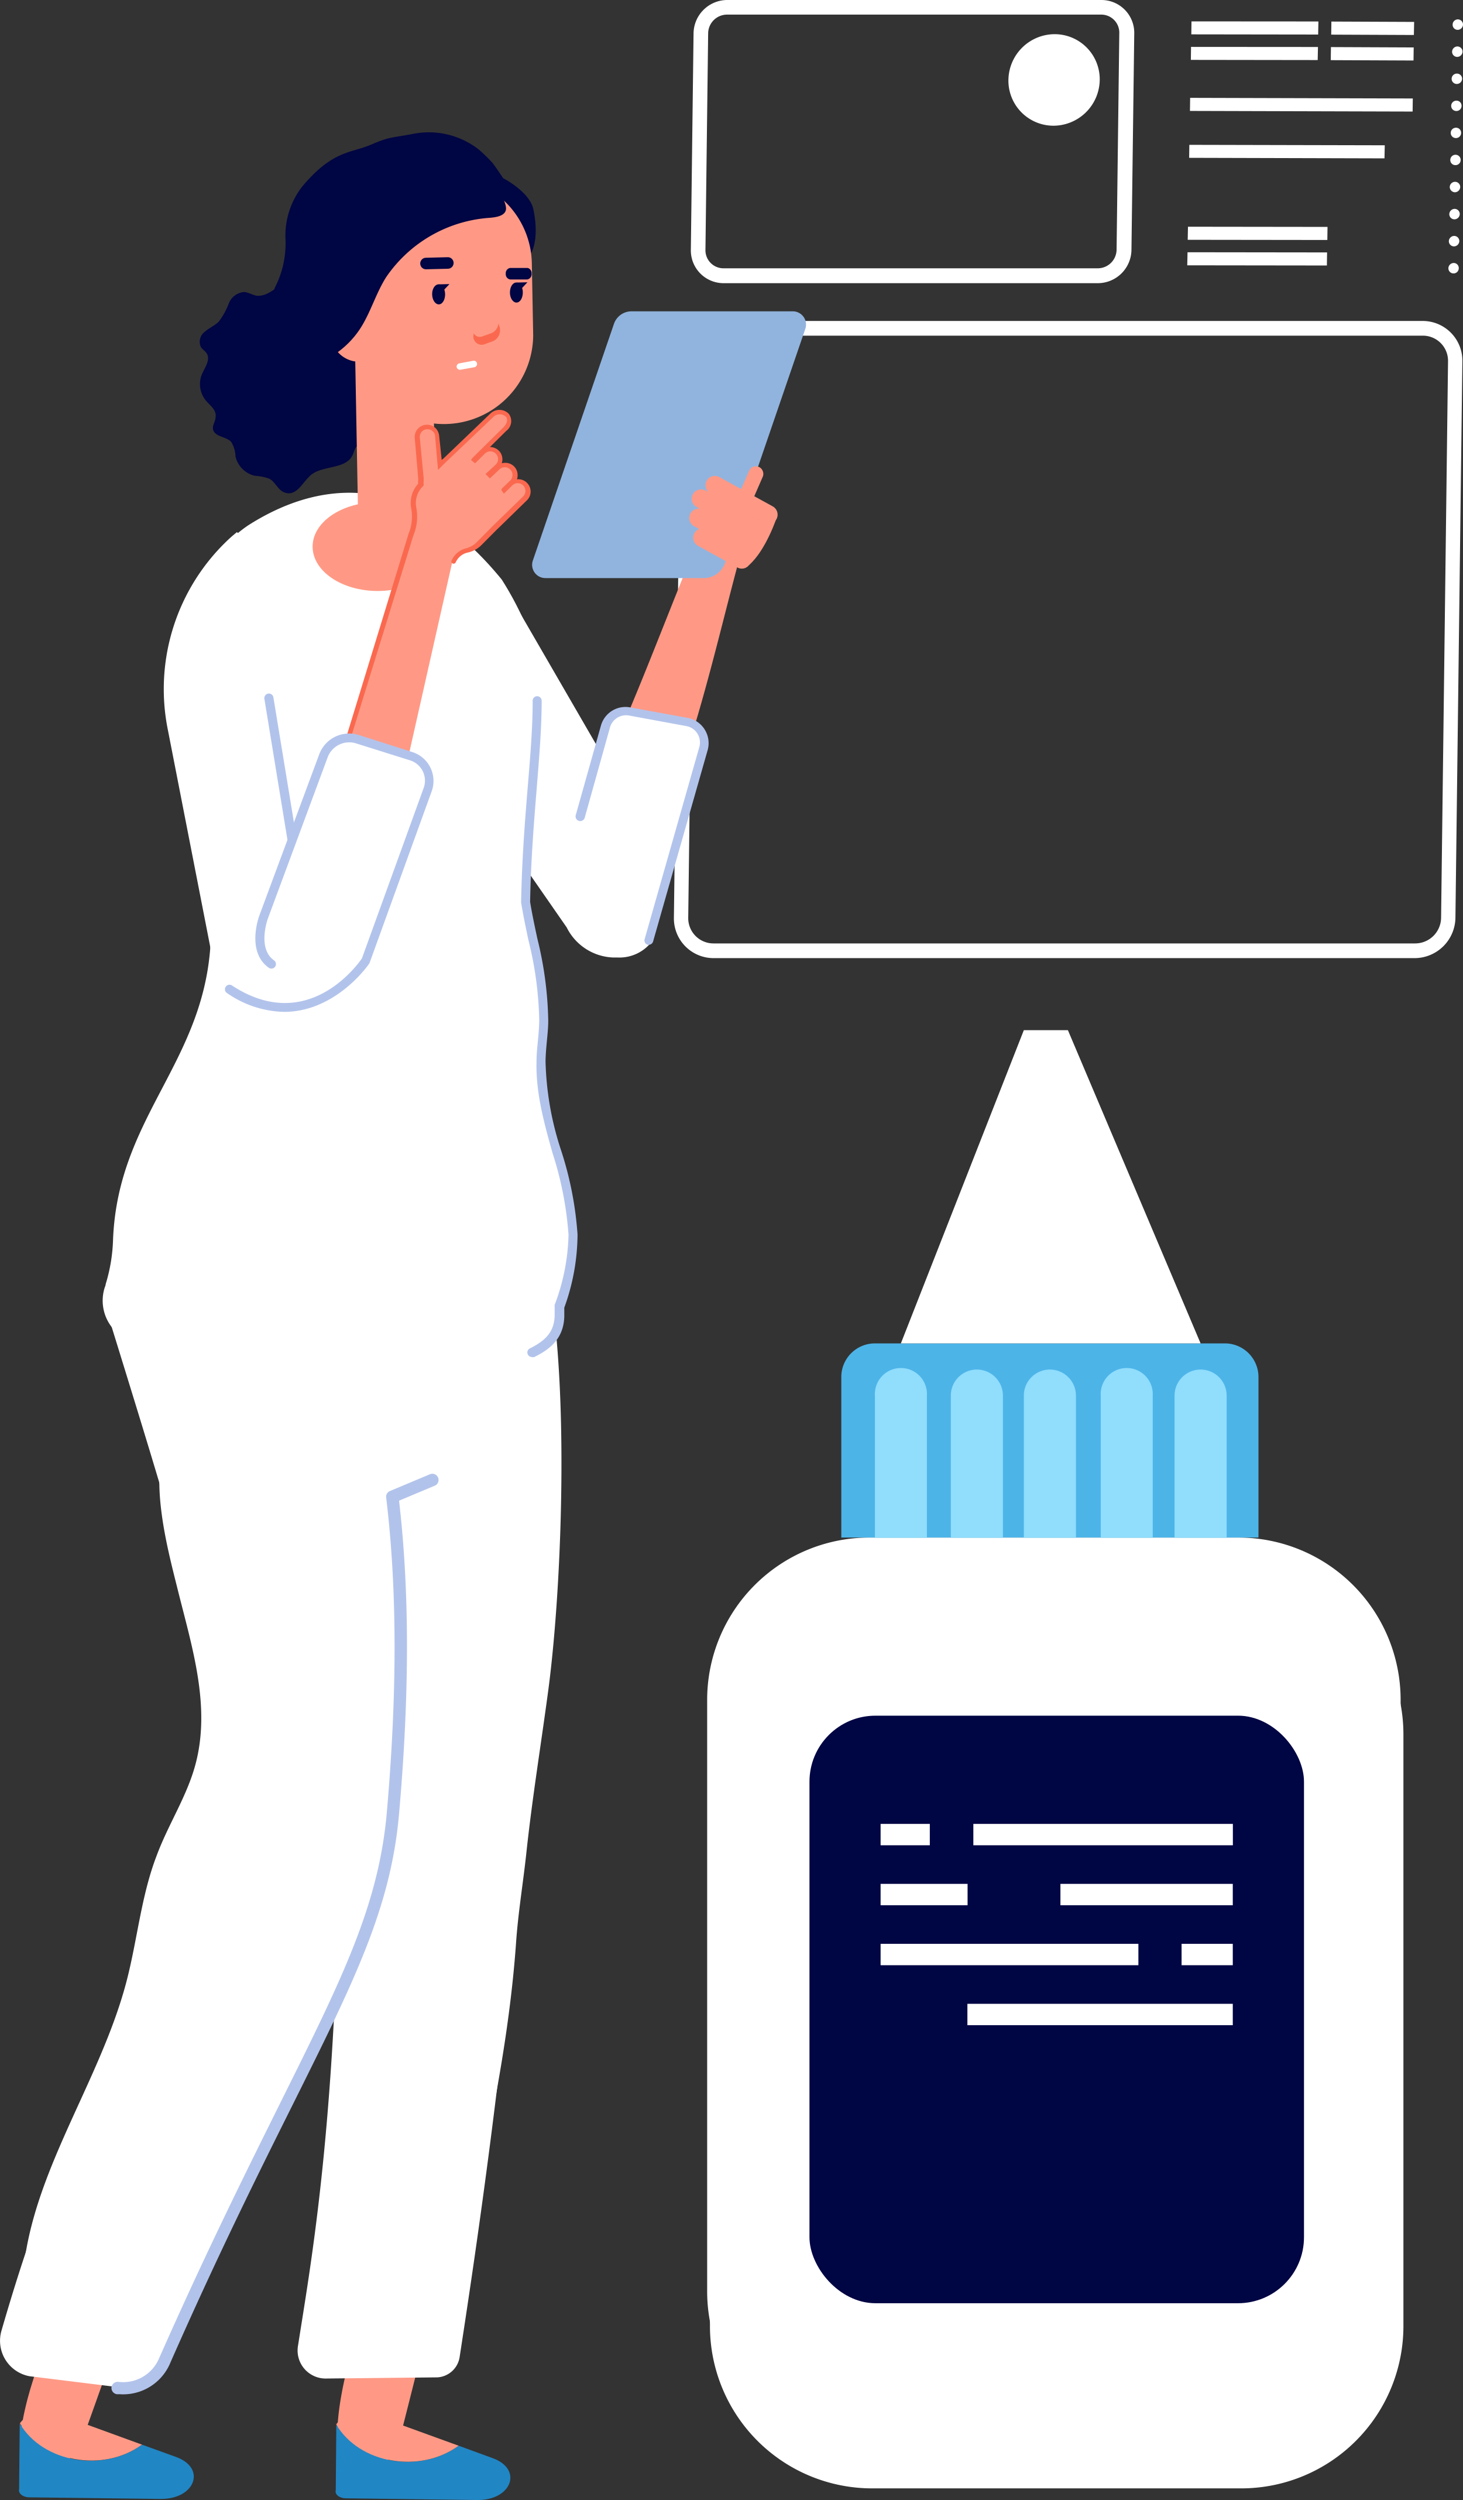 <?xml version="1.0" encoding="UTF-8"?> <svg xmlns="http://www.w3.org/2000/svg" viewBox="0 0 162.3 277.21"><rect x="0" y="0" width="162.3" height="277.21" fill="#333333" stroke="none"/> <defs> <style>.cls-1{fill:#fff;}.cls-2{fill:#4db4e8;}.cls-3{fill:#000543;}.cls-4{fill:#90ddfc;}.cls-5{fill:#ff9985;}.cls-6{fill:#b2c3eb;}.cls-7{fill:#ffa27f;}.cls-8{fill:#fa694f;}.cls-9{fill:#2186c4;}.cls-10{fill:#91b4de;}</style> </defs> <g id="Layer_2" data-name="Layer 2"> <g id="Ñëîé_1" data-name="Ñëîé 1"> <path class="cls-1" d="M155.38,188.41a18,18,0,0,0-17.92-17.92H96.37a18,18,0,0,0-17.92,17.92v65.71A18,18,0,0,0,86.38,269c22-6.17,31.87-9,68.92-13.24,0-.54.08-1.07.08-1.62Z"></path> <path class="cls-1" d="M78.76,258a18,18,0,0,0,17.92,17.92h41.09A18,18,0,0,0,155.69,258V192.28a17.94,17.94,0,0,0-7.93-14.86c-22,6.17-31.87,9-68.92,13.25,0,.53-.08,1.07-.08,1.61Z"></path> <path class="cls-2" d="M93.33,170.49h46.28v-17.8a3.73,3.73,0,0,0-3.73-3.73H97.06a3.73,3.73,0,0,0-3.73,3.73Z"></path> <rect class="cls-3" x="89.8" y="190.24" width="54.86" height="65.15" rx="7.32"></rect> <path class="cls-4" d="M130.3,170.52V154.75a2.89,2.89,0,0,1,5.78,0v15.77Z"></path> <path class="cls-4" d="M122.11,170.52V154.75a2.89,2.89,0,1,1,5.77,0v15.77Z"></path> <path class="cls-4" d="M113.58,170.52V154.75a2.89,2.89,0,0,1,5.78,0v15.77Z"></path> <path class="cls-4" d="M105.48,170.52V154.75a2.89,2.89,0,0,1,5.78,0v15.77Z"></path> <path class="cls-4" d="M97.06,170.52V154.75a2.89,2.89,0,1,1,5.77,0v15.77Z"></path> <rect class="cls-1" x="107.98" y="202.24" width="28.79" height="2.37"></rect> <rect class="cls-1" x="97.69" y="202.24" width="5.46" height="2.37"></rect> <rect class="cls-1" x="117.64" y="208.89" width="19.12" height="2.37"></rect> <rect class="cls-1" x="97.69" y="208.89" width="9.65" height="2.37"></rect> <rect class="cls-1" x="131.08" y="215.54" width="5.68" height="2.37"></rect> <rect class="cls-1" x="97.69" y="215.54" width="28.6" height="2.37"></rect> <rect class="cls-1" x="107.32" y="222.19" width="29.44" height="2.37"></rect> <path class="cls-1" d="M121.8,31.4H80.27a3.63,3.63,0,0,1-3.63-3.69l.3-24A3.75,3.75,0,0,1,80.67,0h41.52a3.64,3.64,0,0,1,3.64,3.69l-.31,24A3.74,3.74,0,0,1,121.8,31.4ZM80.65,1.62a2.1,2.1,0,0,0-2.09,2.07l-.3,24a2,2,0,0,0,2,2.06h41.53a2.09,2.09,0,0,0,2.08-2.06l.3-24a2,2,0,0,0-2-2.07Z"></path> <path class="cls-1" d="M161.71,3.31a.56.56,0,0,1-.56-.58.58.58,0,0,1,.58-.58.57.57,0,0,1,.57.58A.6.6,0,0,1,161.71,3.31Z"></path> <path class="cls-1" d="M161.66,6.31a.57.57,0,0,1-.57-.58.6.6,0,0,1,.59-.58.58.58,0,0,1,.57.58A.6.6,0,0,1,161.66,6.31Z"></path> <path class="cls-1" d="M161.61,9.31a.57.57,0,0,1-.57-.58.58.58,0,0,1,.59-.57.57.57,0,0,1,.57.58A.59.59,0,0,1,161.61,9.31Z"></path> <path class="cls-1" d="M161.56,12.31a.57.57,0,0,1-.57-.58.58.58,0,0,1,.59-.57.56.56,0,0,1,.56.58A.57.57,0,0,1,161.56,12.31Z"></path> <path class="cls-1" d="M161.51,15.31a.57.57,0,0,1-.57-.58.58.58,0,0,1,.59-.57.56.56,0,0,1,.56.58A.57.57,0,0,1,161.51,15.31Z"></path> <path class="cls-1" d="M161.45,18.31a.56.56,0,0,1-.56-.58.58.58,0,0,1,.58-.57.57.57,0,0,1,.57.58A.57.57,0,0,1,161.45,18.31Z"></path> <path class="cls-1" d="M161.4,21.32a.59.59,0,0,1-.57-.59.59.59,0,0,1,.59-.57.57.57,0,0,1,.57.58A.6.6,0,0,1,161.4,21.32Z"></path> <path class="cls-1" d="M161.35,24.32a.57.57,0,0,1-.57-.58.6.6,0,0,1,.59-.58.57.57,0,0,1,.57.58A.6.6,0,0,1,161.35,24.32Z"></path> <path class="cls-1" d="M161.3,27.32a.57.57,0,0,1-.57-.58.6.6,0,0,1,.59-.58.57.57,0,0,1,.57.58A.6.6,0,0,1,161.3,27.32Z"></path> <path class="cls-1" d="M161.25,30.32a.57.57,0,0,1-.57-.58.6.6,0,0,1,.59-.58.56.56,0,0,1,.56.58A.58.58,0,0,1,161.25,30.32Z"></path> <polygon class="cls-1" points="156.88 2.43 147.7 2.39 147.68 3.84 156.85 3.88 156.88 2.43"></polygon> <polygon class="cls-1" points="156.83 5.26 147.65 5.22 147.63 6.67 156.81 6.71 156.83 5.26"></polygon> <polygon class="cls-1" points="156.73 10.92 132.03 10.85 132.01 12.3 156.71 12.37 156.73 10.92"></polygon> <polygon class="cls-1" points="131.94 16.06 131.92 17.5 153.59 17.56 153.62 16.11 131.94 16.06"></polygon> <polygon class="cls-1" points="132.18 2.37 132.16 3.81 146.23 3.83 146.26 2.38 132.18 2.37"></polygon> <polygon class="cls-1" points="132.13 5.2 132.11 6.64 146.18 6.66 146.21 5.21 132.13 5.2"></polygon> <polygon class="cls-1" points="131.79 25.14 131.76 26.59 147.25 26.61 147.27 25.16 131.79 25.14"></polygon> <polygon class="cls-1" points="131.74 27.97 131.71 29.42 147.2 29.44 147.22 27.99 131.74 27.97"></polygon> <path class="cls-1" d="M157,106.24H79.16a4.4,4.4,0,0,1-4.4-4.47l.78-61.71a4.54,4.54,0,0,1,4.51-4.47h77.78a4.4,4.4,0,0,1,4.4,4.47l-.77,61.71A4.54,4.54,0,0,1,157,106.24ZM80,37.22a2.88,2.88,0,0,0-2.87,2.84l-.78,61.71a2.8,2.8,0,0,0,2.8,2.84H157a2.88,2.88,0,0,0,2.87-2.84l.77-61.71a2.79,2.79,0,0,0-2.8-2.84Z"></path> <path class="cls-1" d="M122,8.86a5.15,5.15,0,0,1-5.13,5.08,5,5,0,0,1-5-5.08A5.15,5.15,0,0,1,117,3.79,5,5,0,0,1,122,8.86Z"></path> <polygon class="cls-1" points="99.94 148.96 133.19 148.96 118.47 114.23 113.58 114.23 99.94 148.96"></polygon> <path class="cls-5" d="M40.46,255.05c-.54,2.16-1.07,4.25-1.61,6.25-4.78,17.6,3.79,15.77,5.78,8q1.48-5.82,2.93-11.67a12.48,12.48,0,0,1-1.57,1C43.72,259.26,41.52,257.78,40.46,255.05Z"></path> <path class="cls-1" d="M32.8,141.06l.42,3.12c3.32,24.49,4.78,46.53,4.35,65.52-.63,28-3.15,41.69-4.5,50.34a3.11,3.11,0,0,0,3,3.7l12.47-.13A2.66,2.66,0,0,0,51,261.29c2.37-15.35,4.47-30.66,6.51-51.23,2.18-21.92,2.24-41.63,2.28-57.47q0-4.68,0-8.78l0-2.75Z"></path> <path class="cls-5" d="M74.19,89.11c3.51-9.44,5.48-18.37,7.69-26.63.31-1.14.59-2.31.88-3.37a6,6,0,0,1-4.45-1.32c-.4,1-.79,1.92-1.19,2.89-4.15,10.11-7.43,19.15-11.36,27Z"></path> <path class="cls-1" d="M72.15,103.92,67.56,86l.42-.26L57.43,67.52c-.38-.92-6.86-7.45-8.59-8a.78.78,0,0,0-.66,0L36.6,65l26.27,37.84A6,6,0,0,0,68,106.17l.48,0a4.53,4.53,0,0,0,4-2Z"></path> <path class="cls-1" d="M21.66,195.73c-.95,3.49-3,6.58-4.27,10-1.74,4.5-2.15,9.4-3.38,14.07-3.13,11.83-11.48,22.37-11.56,34.61q10.8-24.06,21.62-48.13C27,199.7,30,192.61,28.55,185.59c-1.09-5.21-4.57-9.76-5.22-15.05-.48-3.92.64-8-.55-11.8a2.6,2.6,0,0,0-.87-1.4,2.09,2.09,0,0,0-2.79.79c-3,4.67-.59,13.36.62,18.23C21.3,182.64,23.43,189.25,21.66,195.73Z"></path> <path class="cls-5" d="M6.87,254.9c-.75,2.16-1.5,4.25-2.24,6.25-6.58,17.6,2.18,15.77,5,8q2.09-5.82,4.13-11.67a14.47,14.47,0,0,1-1.68,1C9.71,259.11,7.66,257.62,6.87,254.9Z"></path> <path class="cls-1" d="M39.28,145.5l-.55-2.07-20.88-2-.26.13c-.45,0-1.43,0-2,0a11.87,11.87,0,0,0-2.25.09,2.33,2.33,0,0,0-1.72,3l1.29,4.17c13.27,43,13.27,43,3,68.11C7.68,236.92,4.5,243.46.15,258.48a4,4,0,0,0,3.1,5l9.89,1.22a5,5,0,0,0,5.23-3C33.54,227.32,42.3,217,43.68,201A162.73,162.73,0,0,0,39.28,145.5Z"></path> <path class="cls-6" d="M13.29,265.48l-.32,0a.7.7,0,0,1-.6-.77.69.69,0,0,1,.77-.6,4.32,4.32,0,0,0,4.51-2.62c5.38-12.16,10-21.37,13.67-28.77C38,219.3,42,211.22,42.91,201c1.17-13.41,1.15-24.84-.07-34.95a.69.69,0,0,1,.42-.72l4.39-1.84a.69.69,0,1,1,.53,1.27l-3.91,1.64c1.17,10.08,1.17,21.44,0,34.72-.91,10.44-5,18.61-11.74,32.14-3.69,7.39-8.28,16.58-13.63,28.72A5.66,5.66,0,0,1,13.29,265.48Z"></path> <path class="cls-1" d="M60.82,187.45c-.79,5.9-1.76,11.84-2.4,17.75-.36,3.44-.93,6.77-1.17,10.22-.76,10.73-3,21.28-5.28,31.8,1.85-20.4,7-40.16,4.65-60.51A168.65,168.65,0,0,1,56,168c0-6.48,2.63-22.19,4.43-28.36C63.23,151.55,62.44,175.31,60.82,187.45Z"></path> <path class="cls-1" d="M63.93,136.89c-.19-6.55-3.73-12.67-3.55-19.22,0-1.51.27-3,.3-4.51.08-4.51-1.31-8.78-2-13.17.2-10.74,1.69-18.58,1.18-25.28l0,0q0-.51-.12-1a12.07,12.07,0,0,0-.31-1.45.13.13,0,0,0,0-.06,35.62,35.62,0,0,0-3.77-7.94c-10.63-13-21.12-10.48-28.14-6-10.09,6.84-8,24-8,24,1.25,7.62,3.65,11.29,3.88,19.79.4,15.14-10.31,21-10.86,35.43a18.63,18.63,0,0,1-.82,4.92c0,.15-.09.3-.13.45a4.79,4.79,0,0,0,1.13,4.68c6.32,6.52,11.94,9.75,19.94,7.26,10.87-3.4,18.35-1,26.1-4.61l.41-.2s.05,0,.07,0c1.75-.88,3-1.93,3-4,0-.37,0-.72,0-1.07A23.91,23.91,0,0,0,63.93,136.89Z"></path> <path class="cls-6" d="M59,150.47a.48.48,0,0,1-.44-.28.49.49,0,0,1,.22-.67c1.61-.81,2.69-1.73,2.75-3.61l0-1.06a.41.41,0,0,1,0-.16,23.14,23.14,0,0,0,1.54-7.79,38.23,38.23,0,0,0-1.76-9c-.93-3.3-1.89-6.72-1.79-10.24,0-.75.08-1.49.15-2.22s.14-1.52.15-2.28a39.4,39.4,0,0,0-1.19-8.88c-.29-1.37-.59-2.79-.82-4.2.09-4.87.43-9.12.74-12.86.29-3.56.55-6.63.54-9.52a.5.5,0,0,1,.5-.5.5.5,0,0,1,.5.5c0,2.93-.25,6-.54,9.6s-.66,8-.74,12.71c.21,1.3.51,2.7.8,4.06a40.4,40.4,0,0,1,1.21,9.11c0,.79-.09,1.59-.16,2.35s-.13,1.44-.14,2.16a33.89,33.89,0,0,0,1.75,9.94,38.54,38.54,0,0,1,1.8,9.26A24.06,24.06,0,0,1,62.6,145l0,1c-.08,2.51-1.71,3.67-3.3,4.46A.49.49,0,0,1,59,150.47Z"></path> <path class="cls-3" d="M25.38,33.65a8.05,8.05,0,0,1-1.1,2c-.44.45-1.06.7-1.54,1.12a1.39,1.39,0,0,0-.45,1.72c.17.26.46.42.63.68.48.74-.23,1.61-.55,2.41a2.86,2.86,0,0,0,.42,2.77c.44.55,1.13,1,1.14,1.72s-.43,1.07-.28,1.6c.24.79,1.42.72,2,1.33a3.34,3.34,0,0,1,.48,1.62,2.86,2.86,0,0,0,2.15,2.14,5.27,5.27,0,0,1,1.64.34c.63.37.92,1.23,1.6,1.49,1.42.55,2-1.15,3.07-2,1.38-1,3.78-.56,4.52-2.12.18-.37.24-.83.57-1.06s.82-.13,1.17-.33c.68-.37.54-1.46.89-2.11a4.61,4.61,0,0,1,.36-.39c3-3.42,3.92-7.83,1.9-11C42.29,33,39,32,35.45,32.43a.86.86,0,0,0-.07-.1,3.59,3.59,0,0,0-2.57-1.09c-1.79-.12-2.54,1.44-4.05,1.56-.58.05-1.11-.39-1.69-.42A2,2,0,0,0,25.38,33.65Z"></path> <path class="cls-3" d="M41.43,41.84c-2-1.36-5.83-2.61-7.34-3.76a15.29,15.29,0,0,1-2.83-2.61,6.13,6.13,0,0,1-1.15-2.75s.75-1.49.14-.38a10.74,10.74,0,0,0,1.43-5.65,8.86,8.86,0,0,1,1.94-6.12l.07-.08C37,16.65,38.9,17,41.11,16.06s2.08-.71,4.9-1.25a9,9,0,0,1,7.09,1.76,17,17,0,0,1,1.54,1.5c.42.54.79,1.12,1.18,1.69.64.33,3,1.74,3.35,3.45.7,3.36-.24,4.85-.24,4.85-1.73-.2-3.4-2.43-4.86-2.07a4.91,4.91,0,0,0-1.31.6c-2,1.37-3.66,2.48-4.24,5-.47,2.08.38,4.57-1.06,6.21-1.3,1.47-3.83,1.49-5.25,2.86A3.72,3.72,0,0,0,41.43,41.84Z"></path> <path class="cls-7" d="M52.76,29.32l-10.86.25a.88.88,0,0,1-.91-.86l-.13-5.79a1.75,1.75,0,0,1,1.71-1.79l10-.23a4.21,4.21,0,1,1,.19,8.42Z"></path> <path class="cls-3" d="M37.19,41.24a11.49,11.49,0,0,0,2.27,3.84s0,.05,0,0a8,8,0,0,0,2.12-5.6,3.86,3.86,0,0,1-1.23-3.05c0-1.84.79-3.35,1.84-3.37.08,0,.15.06.23.08L35.19,27C34.43,30.24,34.77,34.81,37.19,41.24Z"></path> <path class="cls-5" d="M55.06,21.54A9.77,9.77,0,0,1,59,29.18l.15,8a9.91,9.91,0,0,1-19.81.37l-.15-7.69Z"></path> <path class="cls-5" d="M41.23,61l5.51-1c.79,0,1.66.06,1.64-1L48,39.79A1.7,1.7,0,0,0,46.56,38l-5.75.11a1.69,1.69,0,0,0-1.4,1.88l.35,19.18A1.69,1.69,0,0,0,41.23,61Z"></path> <path class="cls-3" d="M49.65,28.52l-2.41.06a.64.64,0,0,0-.62.65.64.64,0,0,0,.65.63l2.41-.06a.64.64,0,1,0,0-1.28Z"></path> <path class="cls-3" d="M58.46,29.71l-1.87,0a.59.59,0,0,0-.48.65.58.58,0,0,0,.51.63l1.87,0a.59.59,0,0,0,.48-.65C59,30,58.73,29.7,58.46,29.71Z"></path> <path class="cls-8" d="M55.36,36.07l-.08-.21a1.23,1.23,0,0,1-.76,1.08l-1.07.38a.77.77,0,0,1-.91-.38l0,.13a.93.93,0,0,0,1.1,1.14l1.06-.38A1.34,1.34,0,0,0,55.36,36.07Z"></path> <path class="cls-3" d="M49.38,32.62c0,.62-.29,1.12-.69,1.13s-.73-.48-.75-1.09.3-1.12.7-1.13S49.37,32,49.38,32.62Z"></path> <polygon class="cls-3" points="48.64 31.53 49.86 31.5 49.13 32.28 48.64 31.53"></polygon> <path class="cls-3" d="M58,32.42c0,.61-.29,1.12-.69,1.13s-.73-.48-.74-1.09.29-1.12.69-1.13S58,31.81,58,32.42Z"></path> <polygon class="cls-3" points="57.29 31.33 58.51 31.3 57.78 32.08 57.29 31.33"></polygon> <path class="cls-5" d="M39.45,33.35a3.12,3.12,0,0,0-2.74,3.42,3.14,3.14,0,0,0,2.87,3.33,3.14,3.14,0,0,0,2.74-3.43A3.13,3.13,0,0,0,39.45,33.35Z"></path> <path class="cls-3" d="M36.91,26.17c1.06-2.32,1.32-5.24,3.34-6.78a7,7,0,0,1,4.49-1.1,35.53,35.53,0,0,1,5.61.77l4,.77a.93.93,0,0,1,.44.16,1.07,1.07,0,0,1,.28.44c.25.64,1.21,2.18,1.05,2.86s-1.13.8-1.76.86a15.14,15.14,0,0,0-11.54,6.61c-1.14,1.81-1.72,3.94-2.89,5.72a10,10,0,0,1-2.93,2.89l-.16.09-3.64-8.09A28.22,28.22,0,0,0,36.91,26.17Z"></path> <ellipse class="cls-5" cx="41.89" cy="60.61" rx="7.21" ry="4.92"></ellipse> <path class="cls-1" d="M52.62,40.72,51.07,41a.37.37,0,0,1-.41-.3.36.36,0,0,1,.3-.41L52.51,40a.36.36,0,0,1,.41.3A.37.37,0,0,1,52.62,40.72Z"></path> <path class="cls-1" d="M35.55,106.25l-6-31-.49.1L26.69,59.92l.23-.19-.32-.39L26.29,59c-.28.23-.56.46-.83.71a22.77,22.77,0,0,0-6.83,21.26l5.23,26.77c.7,3.55,4,4,7.12,4.34l.56.07.07,0a4.94,4.94,0,0,0,3.94-5.83Z"></path> <path class="cls-1" d="M72,104.26,78,83a2.35,2.35,0,0,0-1.84-3l-6.35-1.17a2.35,2.35,0,0,0-2.68,1.68l-2.8,9.94Z"></path> <path class="cls-6" d="M72,104.76a.32.32,0,0,1-.14,0,.5.5,0,0,1-.35-.61l6.07-21.32a1.84,1.84,0,0,0-.21-1.48,1.81,1.81,0,0,0-1.24-.84l-6.35-1.17a1.85,1.85,0,0,0-2.11,1.32l-2.8,10a.5.5,0,1,1-1-.27l2.8-9.95a2.83,2.83,0,0,1,3.25-2l6.35,1.16a2.85,2.85,0,0,1,2.23,3.59L72.45,104.4A.51.51,0,0,1,72,104.76Z"></path> <path class="cls-6" d="M32.49,94.16a.5.5,0,0,1-.5-.42L29.33,77.49a.5.5,0,1,1,1-.16L33,93.58a.5.5,0,0,1-.41.57Z"></path> <path class="cls-5" d="M58.21,53.75a1.11,1.11,0,0,0-1.56,0l-.73.71,0,0,.87-.85A1.1,1.1,0,0,0,55.22,52l-.88.85-.13-.13.91-.89a1.11,1.11,0,0,0-1.54-1.59l-.95.93-.1-.08L56,47.67c.44-.42.7-1.1.27-1.54a1.21,1.21,0,0,0-1.64-.06l-5.24,5-.19.16-.42.43-.27-3.2a1.11,1.11,0,0,0-2.21.18l.38,4.44a3.62,3.62,0,0,0,0,.73,2.92,2.92,0,0,0-.81,2.51,5.33,5.33,0,0,1-.29,3L38.35,83.11l6.83,1.33,5-22.16a2.12,2.12,0,0,1,1.46-1.21,2.82,2.82,0,0,0,1.47-.8l1.77-1.78.08-.06,3.19-3.11A1.12,1.12,0,0,0,58.21,53.75Z"></path> <path class="cls-8" d="M38.75,81.73h-.08a.25.25,0,0,1-.16-.31L45.32,59.2a5.1,5.1,0,0,0,.28-2.93,3.16,3.16,0,0,1,.79-2.63,1.84,1.84,0,0,1,0-.4,1.2,1.2,0,0,0,0-.23l-.38-4.44a1.33,1.33,0,0,1,.32-1,1.35,1.35,0,0,1,.92-.47,1.34,1.34,0,0,1,1,.31,1.38,1.38,0,0,1,.47.92L49,51l0,0,.16-.13.06-.05,5.22-5a1.45,1.45,0,0,1,2,.06,1.35,1.35,0,0,1-.28,1.9l-1.81,1.79a1.41,1.41,0,0,1,1,.41,1.36,1.36,0,0,1,.31,1.39,1.52,1.52,0,0,1,.38-.05,1.36,1.36,0,0,1,1,.41,1.33,1.33,0,0,1,.38,1,1.2,1.2,0,0,1-.07.42,1.33,1.33,0,0,1,1.12.4,1.35,1.35,0,0,1,0,1.91l-3.19,3.11a.27.27,0,0,1-.08.07l-1.77,1.78a3.07,3.07,0,0,1-1.59.86,1.9,1.9,0,0,0-1.29,1.08.25.25,0,0,1-.33.12.24.24,0,0,1-.12-.33,2.38,2.38,0,0,1,1.63-1.36A2.58,2.58,0,0,0,53,60l1.82-1.83,3.22-3.13a.86.86,0,0,0,0-1.21.85.85,0,0,0-1.21,0l-.93.91-.3-.41.12-.2.88-.85a.84.84,0,0,0,.25-.6.81.81,0,0,0-.24-.61.85.85,0,0,0-.6-.26.88.88,0,0,0-.61.24l-1.05,1-.49-.49L55,51.51a.85.85,0,0,0,0-1.21.86.86,0,0,0-1.21,0L52.7,51.38,52.25,51l.17-.23,3.42-3.38c.36-.34.57-.88.27-1.19a1,1,0,0,0-1.29-.05l-5.33,5.07-.1.09-.8.8-.32-3.73a.81.81,0,0,0-.3-.59.85.85,0,0,0-.62-.19.79.79,0,0,0-.58.3.82.82,0,0,0-.2.62L47,53a2.36,2.36,0,0,1,0,.35,1.31,1.31,0,0,0,0,.32l0,.14-.09.12a2.6,2.6,0,0,0-.74,2.29,5.47,5.47,0,0,1-.32,3.18L39,81.56A.27.27,0,0,1,38.75,81.73Z"></path> <path class="cls-1" d="M25.45,109.69c9.09,6,15.15-3.2,15.15-3.2l6.82-18.95a2.87,2.87,0,0,0-1.83-3.71L39.65,82a3.05,3.05,0,0,0-3.78,1.84l-6.63,17.88s-1.36,3.63.87,5.2Z"></path> <path class="cls-6" d="M31.52,112.2a11.46,11.46,0,0,1-6.34-2.09.49.49,0,0,1-.14-.69.5.5,0,0,1,.69-.15c8.33,5.47,13.9-2.24,14.42-3L47,87.37a2.36,2.36,0,0,0-1.51-3.06L39.5,82.43A2.55,2.55,0,0,0,36.34,84l-6.63,17.87s-1.2,3.29.69,4.62a.5.5,0,0,1-.58.82c-2.51-1.77-1.11-5.62-1.05-5.79l6.64-17.87a3.54,3.54,0,0,1,4.39-2.15l5.94,1.89a3.36,3.36,0,0,1,2.15,4.35L41,106.77C41,106.84,37.33,112.2,31.52,112.2Z"></path> <path class="cls-9" d="M19.54,272.44l-3.79-1.37c-4.3,3.14-11,2-13.56-2.35L2.12,276c-.12.46.4.9,1.1.91l14.59.18C21.64,277.13,22.93,273.68,19.54,272.44Z"></path> <path class="cls-5" d="M15.75,271.07,6,267.52c-.52-.19-2.83-.18-3.79,1.18C4.79,273,11.45,274.21,15.75,271.07Z"></path> <path class="cls-9" d="M54.66,272.57l-3.78-1.38c-4.31,3.14-11,2-13.57-2.34l-.06,7.27c-.13.46.39.89,1.09.9l14.59.19C56.76,277.26,58.05,273.8,54.66,272.57Z"></path> <path class="cls-5" d="M50.88,271.19l-9.78-3.55c-.53-.19-2.83-.17-3.8,1.18C39.92,273.17,46.57,274.33,50.88,271.19Z"></path> <path class="cls-10" d="M60.5,64.1H78.08a2.5,2.5,0,0,0,2.36-1.69l8.9-25.95A1.47,1.47,0,0,0,88,34.52H70.05a2.06,2.06,0,0,0-1.94,1.39l-9,26.25A1.47,1.47,0,0,0,60.5,64.1Z"></path> <rect class="cls-5" x="82.51" y="51.6" width="1.65" height="4.29" rx="0.79" transform="translate(28.37 -28.79) rotate(23.52)"></rect> <path class="cls-5" d="M83.19,62.5a1,1,0,0,1-1.41.41l-4.34-2.38a1,1,0,1,1,1-1.82l4.34,2.37A1.05,1.05,0,0,1,83.19,62.5Z"></path> <path class="cls-5" d="M84.29,61.19a1,1,0,0,1-1.41.41L77,58.35a1,1,0,1,1,1-1.82l5.92,3.24A1,1,0,0,1,84.29,61.19Z"></path> <path class="cls-5" d="M86.14,57.56a1.06,1.06,0,0,1-1.42.41L78.8,54.72a1,1,0,1,1,1-1.82l5.91,3.24A1.05,1.05,0,0,1,86.14,57.56Z"></path> <path class="cls-5" d="M85.16,59.36a1,1,0,0,1-1.41.41l-6.47-3.55a1,1,0,1,1,1-1.83l6.47,3.55A1,1,0,0,1,85.16,59.36Z"></path> <path class="cls-5" d="M86.2,57.29S85,61,83.08,62.67l-.61-1.06S82,57,86.2,57.29Z"></path> </g> </g> </svg> 
